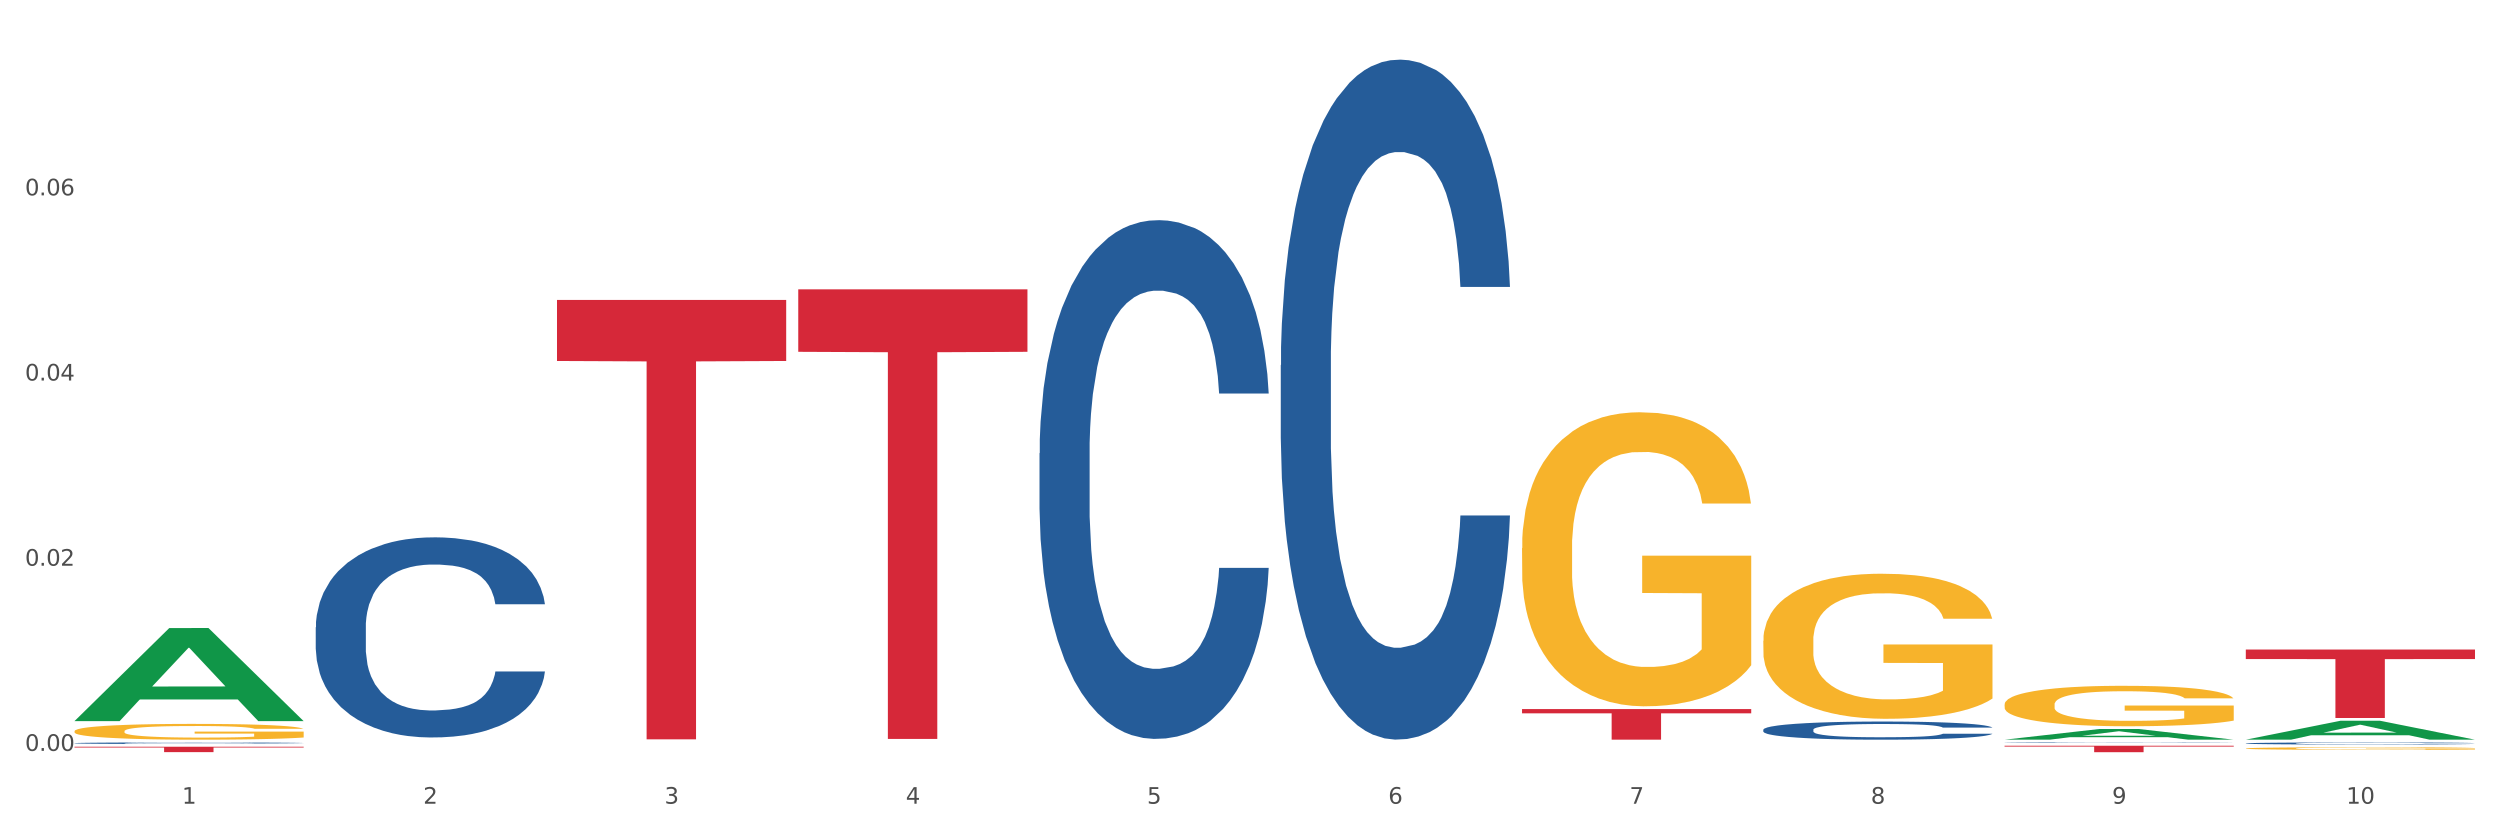 <?xml version="1.0" encoding="utf-8" standalone="no"?>
<!DOCTYPE svg PUBLIC "-//W3C//DTD SVG 1.1//EN"
  "http://www.w3.org/Graphics/SVG/1.1/DTD/svg11.dtd">
<svg xmlns:xlink="http://www.w3.org/1999/xlink" width="1080pt" height="360pt" viewBox="0 0 1080 360" xmlns="http://www.w3.org/2000/svg" version="1.1">
 <rect x="0" y="0" width="1080" height="360" fill="#333333" stroke="none"/>
 <defs>
  <style type="text/css">*{stroke-linejoin: round; stroke-linecap: butt}</style>
 </defs>
 <g id="figure_1">
  <g id="patch_1">
   <path d="M 0 360 
L 1080 360 
L 1080 0 
L 0 0 
z
" style="fill: #ffffff; stroke: #ffffff; stroke-linejoin: miter"/>
  </g>
  <g id="axes_1">
   <g id="matplotlib.axis_1">
    <g id="xtick_1">
     <g id="text_1">
      <!-- 1 -->
      <g style="fill: #4d4d4d" transform="translate(78.627 347.204) scale(0.096 -0.096)">
       <defs>
        <path id="DejaVuSans-31" d="M 794 531 
L 1825 531 
L 1825 4091 
L 703 3866 
L 703 4441 
L 1819 4666 
L 2450 4666 
L 2450 531 
L 3481 531 
L 3481 0 
L 794 0 
L 794 531 
z
" transform="scale(0.016)"/>
       </defs>
       <use xlink:href="#DejaVuSans-31"/>
      </g>
     </g>
    </g>
    <g id="xtick_2">
     <g id="text_2">
      <!-- 2 -->
      <g style="fill: #4d4d4d" transform="translate(182.851 347.204) scale(0.096 -0.096)">
       <defs>
        <path id="DejaVuSans-32" d="M 1228 531 
L 3431 531 
L 3431 0 
L 469 0 
L 469 531 
Q 828 903 1448 1529 
Q 2069 2156 2228 2338 
Q 2531 2678 2651 2914 
Q 2772 3150 2772 3378 
Q 2772 3750 2511 3984 
Q 2250 4219 1831 4219 
Q 1534 4219 1204 4116 
Q 875 4013 500 3803 
L 500 4441 
Q 881 4594 1212 4672 
Q 1544 4750 1819 4750 
Q 2544 4750 2975 4387 
Q 3406 4025 3406 3419 
Q 3406 3131 3298 2873 
Q 3191 2616 2906 2266 
Q 2828 2175 2409 1742 
Q 1991 1309 1228 531 
z
" transform="scale(0.016)"/>
       </defs>
       <use xlink:href="#DejaVuSans-32"/>
      </g>
     </g>
    </g>
    <g id="xtick_3">
     <g id="text_3">
      <!-- 3 -->
      <g style="fill: #4d4d4d" transform="translate(287.074 347.204) scale(0.096 -0.096)">
       <defs>
        <path id="DejaVuSans-33" d="M 2597 2516 
Q 3050 2419 3304 2112 
Q 3559 1806 3559 1356 
Q 3559 666 3084 287 
Q 2609 -91 1734 -91 
Q 1441 -91 1130 -33 
Q 819 25 488 141 
L 488 750 
Q 750 597 1062 519 
Q 1375 441 1716 441 
Q 2309 441 2620 675 
Q 2931 909 2931 1356 
Q 2931 1769 2642 2001 
Q 2353 2234 1838 2234 
L 1294 2234 
L 1294 2753 
L 1863 2753 
Q 2328 2753 2575 2939 
Q 2822 3125 2822 3475 
Q 2822 3834 2567 4026 
Q 2313 4219 1838 4219 
Q 1578 4219 1281 4162 
Q 984 4106 628 3988 
L 628 4550 
Q 988 4650 1302 4700 
Q 1616 4750 1894 4750 
Q 2613 4750 3031 4423 
Q 3450 4097 3450 3541 
Q 3450 3153 3228 2886 
Q 3006 2619 2597 2516 
z
" transform="scale(0.016)"/>
       </defs>
       <use xlink:href="#DejaVuSans-33"/>
      </g>
     </g>
    </g>
    <g id="xtick_4">
     <g id="text_4">
      <!-- 4 -->
      <g style="fill: #4d4d4d" transform="translate(391.298 347.204) scale(0.096 -0.096)">
       <defs>
        <path id="DejaVuSans-34" d="M 2419 4116 
L 825 1625 
L 2419 1625 
L 2419 4116 
z
M 2253 4666 
L 3047 4666 
L 3047 1625 
L 3713 1625 
L 3713 1100 
L 3047 1100 
L 3047 0 
L 2419 0 
L 2419 1100 
L 313 1100 
L 313 1709 
L 2253 4666 
z
" transform="scale(0.016)"/>
       </defs>
       <use xlink:href="#DejaVuSans-34"/>
      </g>
     </g>
    </g>
    <g id="xtick_5">
     <g id="text_5">
      <!-- 5 -->
      <g style="fill: #4d4d4d" transform="translate(495.522 347.204) scale(0.096 -0.096)">
       <defs>
        <path id="DejaVuSans-35" d="M 691 4666 
L 3169 4666 
L 3169 4134 
L 1269 4134 
L 1269 2991 
Q 1406 3038 1543 3061 
Q 1681 3084 1819 3084 
Q 2600 3084 3056 2656 
Q 3513 2228 3513 1497 
Q 3513 744 3044 326 
Q 2575 -91 1722 -91 
Q 1428 -91 1123 -41 
Q 819 9 494 109 
L 494 744 
Q 775 591 1075 516 
Q 1375 441 1709 441 
Q 2250 441 2565 725 
Q 2881 1009 2881 1497 
Q 2881 1984 2565 2268 
Q 2250 2553 1709 2553 
Q 1456 2553 1204 2497 
Q 953 2441 691 2322 
L 691 4666 
z
" transform="scale(0.016)"/>
       </defs>
       <use xlink:href="#DejaVuSans-35"/>
      </g>
     </g>
    </g>
    <g id="xtick_6">
     <g id="text_6">
      <!-- 6 -->
      <g style="fill: #4d4d4d" transform="translate(599.745 347.204) scale(0.096 -0.096)">
       <defs>
        <path id="DejaVuSans-36" d="M 2113 2584 
Q 1688 2584 1439 2293 
Q 1191 2003 1191 1497 
Q 1191 994 1439 701 
Q 1688 409 2113 409 
Q 2538 409 2786 701 
Q 3034 994 3034 1497 
Q 3034 2003 2786 2293 
Q 2538 2584 2113 2584 
z
M 3366 4563 
L 3366 3988 
Q 3128 4100 2886 4159 
Q 2644 4219 2406 4219 
Q 1781 4219 1451 3797 
Q 1122 3375 1075 2522 
Q 1259 2794 1537 2939 
Q 1816 3084 2150 3084 
Q 2853 3084 3261 2657 
Q 3669 2231 3669 1497 
Q 3669 778 3244 343 
Q 2819 -91 2113 -91 
Q 1303 -91 875 529 
Q 447 1150 447 2328 
Q 447 3434 972 4092 
Q 1497 4750 2381 4750 
Q 2619 4750 2861 4703 
Q 3103 4656 3366 4563 
z
" transform="scale(0.016)"/>
       </defs>
       <use xlink:href="#DejaVuSans-36"/>
      </g>
     </g>
    </g>
    <g id="xtick_7">
     <g id="text_7">
      <!-- 7 -->
      <g style="fill: #4d4d4d" transform="translate(703.969 347.204) scale(0.096 -0.096)">
       <defs>
        <path id="DejaVuSans-37" d="M 525 4666 
L 3525 4666 
L 3525 4397 
L 1831 0 
L 1172 0 
L 2766 4134 
L 525 4134 
L 525 4666 
z
" transform="scale(0.016)"/>
       </defs>
       <use xlink:href="#DejaVuSans-37"/>
      </g>
     </g>
    </g>
    <g id="xtick_8">
     <g id="text_8">
      <!-- 8 -->
      <g style="fill: #4d4d4d" transform="translate(808.193 347.204) scale(0.096 -0.096)">
       <defs>
        <path id="DejaVuSans-38" d="M 2034 2216 
Q 1584 2216 1326 1975 
Q 1069 1734 1069 1313 
Q 1069 891 1326 650 
Q 1584 409 2034 409 
Q 2484 409 2743 651 
Q 3003 894 3003 1313 
Q 3003 1734 2745 1975 
Q 2488 2216 2034 2216 
z
M 1403 2484 
Q 997 2584 770 2862 
Q 544 3141 544 3541 
Q 544 4100 942 4425 
Q 1341 4750 2034 4750 
Q 2731 4750 3128 4425 
Q 3525 4100 3525 3541 
Q 3525 3141 3298 2862 
Q 3072 2584 2669 2484 
Q 3125 2378 3379 2068 
Q 3634 1759 3634 1313 
Q 3634 634 3220 271 
Q 2806 -91 2034 -91 
Q 1263 -91 848 271 
Q 434 634 434 1313 
Q 434 1759 690 2068 
Q 947 2378 1403 2484 
z
M 1172 3481 
Q 1172 3119 1398 2916 
Q 1625 2713 2034 2713 
Q 2441 2713 2670 2916 
Q 2900 3119 2900 3481 
Q 2900 3844 2670 4047 
Q 2441 4250 2034 4250 
Q 1625 4250 1398 4047 
Q 1172 3844 1172 3481 
z
" transform="scale(0.016)"/>
       </defs>
       <use xlink:href="#DejaVuSans-38"/>
      </g>
     </g>
    </g>
    <g id="xtick_9">
     <g id="text_9">
      <!-- 9 -->
      <g style="fill: #4d4d4d" transform="translate(912.416 347.204) scale(0.096 -0.096)">
       <defs>
        <path id="DejaVuSans-39" d="M 703 97 
L 703 672 
Q 941 559 1184 500 
Q 1428 441 1663 441 
Q 2288 441 2617 861 
Q 2947 1281 2994 2138 
Q 2813 1869 2534 1725 
Q 2256 1581 1919 1581 
Q 1219 1581 811 2004 
Q 403 2428 403 3163 
Q 403 3881 828 4315 
Q 1253 4750 1959 4750 
Q 2769 4750 3195 4129 
Q 3622 3509 3622 2328 
Q 3622 1225 3098 567 
Q 2575 -91 1691 -91 
Q 1453 -91 1209 -44 
Q 966 3 703 97 
z
M 1959 2075 
Q 2384 2075 2632 2365 
Q 2881 2656 2881 3163 
Q 2881 3666 2632 3958 
Q 2384 4250 1959 4250 
Q 1534 4250 1286 3958 
Q 1038 3666 1038 3163 
Q 1038 2656 1286 2365 
Q 1534 2075 1959 2075 
z
" transform="scale(0.016)"/>
       </defs>
       <use xlink:href="#DejaVuSans-39"/>
      </g>
     </g>
    </g>
    <g id="xtick_10">
     <g id="text_10">
      <!-- 10 -->
      <g style="fill: #4d4d4d" transform="translate(1013.586 347.204) scale(0.096 -0.096)">
       <defs>
        <path id="DejaVuSans-30" d="M 2034 4250 
Q 1547 4250 1301 3770 
Q 1056 3291 1056 2328 
Q 1056 1369 1301 889 
Q 1547 409 2034 409 
Q 2525 409 2770 889 
Q 3016 1369 3016 2328 
Q 3016 3291 2770 3770 
Q 2525 4250 2034 4250 
z
M 2034 4750 
Q 2819 4750 3233 4129 
Q 3647 3509 3647 2328 
Q 3647 1150 3233 529 
Q 2819 -91 2034 -91 
Q 1250 -91 836 529 
Q 422 1150 422 2328 
Q 422 3509 836 4129 
Q 1250 4750 2034 4750 
z
" transform="scale(0.016)"/>
       </defs>
       <use xlink:href="#DejaVuSans-31"/>
       <use xlink:href="#DejaVuSans-30" transform="translate(63.623 0)"/>
      </g>
     </g>
    </g>
    <g id="xtick_11"/>
    <g id="xtick_12"/>
    <g id="xtick_13"/>
    <g id="xtick_14"/>
    <g id="xtick_15"/>
    <g id="xtick_16"/>
    <g id="xtick_17"/>
    <g id="xtick_18"/>
    <g id="xtick_19"/>
   </g>
   <g id="matplotlib.axis_2">
    <g id="ytick_1">
     <g id="text_11">
      <!-- 0.00 -->
      <g style="fill: #4d4d4d" transform="translate(10.8 324.377) scale(0.096 -0.096)">
       <defs>
        <path id="DejaVuSans-2e" d="M 684 794 
L 1344 794 
L 1344 0 
L 684 0 
L 684 794 
z
" transform="scale(0.016)"/>
       </defs>
       <use xlink:href="#DejaVuSans-30"/>
       <use xlink:href="#DejaVuSans-2e" transform="translate(63.623 0)"/>
       <use xlink:href="#DejaVuSans-30" transform="translate(95.41 0)"/>
       <use xlink:href="#DejaVuSans-30" transform="translate(159.033 0)"/>
      </g>
     </g>
    </g>
    <g id="ytick_2">
     <g id="text_12">
      <!-- 0.02 -->
      <g style="fill: #4d4d4d" transform="translate(10.8 244.385) scale(0.096 -0.096)">
       <use xlink:href="#DejaVuSans-30"/>
       <use xlink:href="#DejaVuSans-2e" transform="translate(63.623 0)"/>
       <use xlink:href="#DejaVuSans-30" transform="translate(95.41 0)"/>
       <use xlink:href="#DejaVuSans-32" transform="translate(159.033 0)"/>
      </g>
     </g>
    </g>
    <g id="ytick_3">
     <g id="text_13">
      <!-- 0.04 -->
      <g style="fill: #4d4d4d" transform="translate(10.8 164.392) scale(0.096 -0.096)">
       <use xlink:href="#DejaVuSans-30"/>
       <use xlink:href="#DejaVuSans-2e" transform="translate(63.623 0)"/>
       <use xlink:href="#DejaVuSans-30" transform="translate(95.41 0)"/>
       <use xlink:href="#DejaVuSans-34" transform="translate(159.033 0)"/>
      </g>
     </g>
    </g>
    <g id="ytick_4">
     <g id="text_14">
      <!-- 0.06 -->
      <g style="fill: #4d4d4d" transform="translate(10.8 84.399) scale(0.096 -0.096)">
       <use xlink:href="#DejaVuSans-30"/>
       <use xlink:href="#DejaVuSans-2e" transform="translate(63.623 0)"/>
       <use xlink:href="#DejaVuSans-30" transform="translate(95.41 0)"/>
       <use xlink:href="#DejaVuSans-36" transform="translate(159.033 0)"/>
      </g>
     </g>
    </g>
    <g id="ytick_5"/>
    <g id="ytick_6"/>
    <g id="ytick_7"/>
    <g id="ytick_8"/>
   </g>
   <g id="PolyCollection_1">
    <path d="M 32.175 311.466 
L 32.277 311.428 
L 73.107 271.332 
L 90.051 271.294 
L 131.187 311.541 
L 111.589 311.541 
L 102.709 302.169 
L 60.552 302.169 
L 60.246 302.32 
L 51.671 311.541 
L 32.175 311.541 
L 32.175 311.466 
L 65.86 296.576 
L 97.401 296.538 
L 81.783 279.873 
L 81.579 279.797 
L 81.375 279.91 
L 65.758 296.538 
L 65.86 296.576 
L 32.175 311.466 
z
" clip-path="url(#pe335be4afe)" style="fill: #109648"/>
    <path d="M 344.846 124.99 
L 443.858 124.99 
L 443.858 151.983 
L 404.91 152.165 
L 404.91 319.227 
L 383.559 319.227 
L 383.559 152.165 
L 344.846 151.983 
L 344.846 125.173 
L 344.846 124.99 
z
" clip-path="url(#pe335be4afe)" style="fill: #d62839"/>
    <path d="M 657.517 306.309 
L 756.529 306.309 
L 756.529 308.149 
L 717.581 308.161 
L 717.581 319.55 
L 696.23 319.55 
L 696.23 308.161 
L 657.517 308.149 
L 657.517 306.321 
L 657.517 306.309 
z
" clip-path="url(#pe335be4afe)" style="fill: #d62839"/>
    <path d="M 865.964 322.154 
L 964.976 322.154 
L 964.976 322.543 
L 926.028 322.545 
L 926.028 324.95 
L 904.677 324.95 
L 904.677 322.545 
L 865.964 322.543 
L 865.964 322.157 
L 865.964 322.154 
z
" clip-path="url(#pe335be4afe)" style="fill: #d62839"/>
    <path d="M 970.188 280.603 
L 1069.2 280.603 
L 1069.2 284.712 
L 1030.252 284.74 
L 1030.252 310.168 
L 1008.901 310.168 
L 1008.901 284.74 
L 970.188 284.712 
L 970.188 280.631 
L 970.188 280.603 
z
" clip-path="url(#pe335be4afe)" style="fill: #d62839"/>
    <path d="M 32.175 321.038 
L 32.292 321.037 
L 32.292 321.02 
L 32.643 320.996 
L 33.931 320.952 
L 35.569 320.919 
L 38.378 320.88 
L 39.899 320.864 
L 41.889 320.846 
L 45.985 320.816 
L 50.667 320.791 
L 53.944 320.778 
L 56.401 320.769 
L 61.902 320.753 
L 65.062 320.746 
L 68.339 320.741 
L 71.148 320.737 
L 75.829 320.733 
L 79.575 320.731 
L 83.905 320.73 
L 87.533 320.731 
L 92.331 320.733 
L 99.354 320.741 
L 102.045 320.745 
L 105.674 320.753 
L 109.419 320.763 
L 112.462 320.773 
L 115.973 320.787 
L 119.601 320.806 
L 123.112 320.83 
L 125.57 320.851 
L 127.559 320.875 
L 129.315 320.903 
L 130.602 320.933 
L 131.187 320.959 
L 109.77 320.959 
L 109.185 320.936 
L 108.014 320.911 
L 106.844 320.894 
L 105.557 320.88 
L 103.567 320.865 
L 101.811 320.855 
L 98.886 320.843 
L 96.194 320.835 
L 93.97 320.831 
L 91.278 320.827 
L 85.543 320.823 
L 81.447 320.823 
L 78.872 320.825 
L 75.712 320.828 
L 73.021 320.832 
L 69.861 320.84 
L 67.403 320.848 
L 64.945 320.858 
L 63.541 320.866 
L 61.434 320.88 
L 60.03 320.891 
L 58.157 320.91 
L 57.104 320.924 
L 55.231 320.96 
L 54.412 320.986 
L 54.061 321.004 
L 53.827 321.024 
L 53.827 321.122 
L 54.529 321.166 
L 55.114 321.184 
L 56.05 321.206 
L 57.806 321.233 
L 60.381 321.26 
L 63.072 321.28 
L 65.296 321.291 
L 67.403 321.3 
L 69.509 321.307 
L 72.084 321.313 
L 74.191 321.317 
L 77.351 321.321 
L 81.096 321.323 
L 84.022 321.323 
L 89.991 321.32 
L 92.683 321.316 
L 95.257 321.312 
L 98.066 321.305 
L 100.29 321.298 
L 101.577 321.292 
L 103.684 321.28 
L 105.322 321.268 
L 106.727 321.253 
L 107.663 321.241 
L 108.717 321.222 
L 109.536 321.201 
L 109.77 321.189 
L 131.187 321.189 
L 130.719 321.212 
L 129.9 321.234 
L 128.262 321.263 
L 126.974 321.28 
L 124.985 321.301 
L 122.878 321.318 
L 119.952 321.338 
L 117.26 321.352 
L 114.451 321.365 
L 111.408 321.376 
L 105.908 321.392 
L 103.918 321.396 
L 99.705 321.403 
L 96.428 321.408 
L 91.629 321.412 
L 86.714 321.415 
L 81.564 321.415 
L 77 321.414 
L 71.967 321.41 
L 68.807 321.407 
L 65.296 321.401 
L 61.2 321.392 
L 57.338 321.382 
L 53.71 321.369 
L 50.316 321.355 
L 47.156 321.338 
L 43.059 321.311 
L 40.016 321.285 
L 37.793 321.261 
L 36.271 321.24 
L 34.75 321.214 
L 33.931 321.196 
L 32.643 321.152 
L 32.175 321.111 
L 32.175 321.038 
z
" clip-path="url(#pe335be4afe)" style="fill: #255c99"/>
    <path d="M 136.399 270.978 
L 136.516 270.899 
L 136.516 268.688 
L 136.867 265.688 
L 138.154 260.16 
L 139.793 255.975 
L 142.602 251.079 
L 144.123 249.026 
L 146.113 246.736 
L 150.209 243.025 
L 154.89 239.867 
L 158.167 238.129 
L 160.625 237.024 
L 166.126 235.05 
L 169.286 234.181 
L 172.563 233.471 
L 175.372 232.997 
L 180.053 232.444 
L 183.798 232.207 
L 188.129 232.128 
L 191.757 232.207 
L 196.555 232.523 
L 203.577 233.471 
L 206.269 234.023 
L 209.897 234.971 
L 213.642 236.234 
L 216.685 237.498 
L 220.196 239.314 
L 223.824 241.683 
L 227.336 244.683 
L 229.793 247.447 
L 231.783 250.369 
L 233.538 253.922 
L 234.826 257.791 
L 235.411 261.029 
L 213.993 261.029 
L 213.408 258.107 
L 212.238 254.949 
L 211.068 252.817 
L 209.78 251.079 
L 207.791 249.105 
L 206.035 247.842 
L 203.109 246.342 
L 200.417 245.394 
L 198.194 244.841 
L 195.502 244.367 
L 189.767 243.894 
L 185.671 243.894 
L 183.096 244.052 
L 179.936 244.446 
L 177.244 244.999 
L 174.084 245.947 
L 171.626 246.973 
L 169.169 248.316 
L 167.764 249.263 
L 165.658 251 
L 164.253 252.422 
L 162.381 254.87 
L 161.327 256.607 
L 159.455 261.108 
L 158.635 264.424 
L 158.284 266.714 
L 158.05 269.241 
L 158.05 281.559 
L 158.752 287.087 
L 159.338 289.456 
L 160.274 292.14 
L 162.029 295.615 
L 164.604 299.01 
L 167.296 301.458 
L 169.52 302.958 
L 171.626 304.064 
L 173.733 304.932 
L 176.308 305.722 
L 178.415 306.196 
L 181.575 306.67 
L 185.32 306.907 
L 188.246 306.907 
L 194.214 306.512 
L 196.906 306.117 
L 199.481 305.564 
L 202.29 304.696 
L 204.514 303.748 
L 205.801 303.037 
L 207.908 301.537 
L 209.546 299.958 
L 210.951 298.142 
L 211.887 296.562 
L 212.94 294.193 
L 213.759 291.509 
L 213.993 290.087 
L 235.411 290.087 
L 234.943 292.93 
L 234.124 295.694 
L 232.485 299.405 
L 231.198 301.537 
L 229.208 304.143 
L 227.102 306.354 
L 224.176 308.802 
L 221.484 310.618 
L 218.675 312.197 
L 215.632 313.618 
L 210.131 315.593 
L 208.142 316.145 
L 203.928 317.093 
L 200.651 317.646 
L 195.853 318.198 
L 190.937 318.514 
L 185.788 318.593 
L 181.223 318.435 
L 176.191 317.961 
L 173.031 317.488 
L 169.52 316.777 
L 165.424 315.671 
L 161.561 314.329 
L 157.933 312.75 
L 154.539 310.934 
L 151.379 308.881 
L 147.283 305.485 
L 144.24 302.169 
L 142.016 299.089 
L 140.495 296.483 
L 138.973 293.167 
L 138.154 290.877 
L 136.867 285.35 
L 136.399 280.217 
L 136.399 270.978 
z
" clip-path="url(#pe335be4afe)" style="fill: #255c99"/>
    <path d="M 449.069 195.8 
L 449.187 195.595 
L 449.187 189.865 
L 449.538 182.088 
L 450.825 167.761 
L 452.464 156.914 
L 455.272 144.225 
L 456.794 138.904 
L 458.783 132.969 
L 462.88 123.35 
L 467.561 115.164 
L 470.838 110.661 
L 473.296 107.796 
L 478.797 102.679 
L 481.957 100.428 
L 485.234 98.586 
L 488.042 97.358 
L 492.724 95.926 
L 496.469 95.312 
L 500.799 95.107 
L 504.427 95.312 
L 509.226 96.13 
L 516.248 98.586 
L 518.94 100.019 
L 522.568 102.475 
L 526.313 105.749 
L 529.356 109.024 
L 532.867 113.731 
L 536.495 119.871 
L 540.006 127.648 
L 542.464 134.811 
L 544.454 142.383 
L 546.209 151.593 
L 547.497 161.622 
L 548.082 170.013 
L 526.664 170.013 
L 526.079 162.44 
L 524.909 154.254 
L 523.738 148.728 
L 522.451 144.225 
L 520.461 139.109 
L 518.706 135.834 
L 515.78 131.946 
L 513.088 129.49 
L 510.864 128.057 
L 508.173 126.829 
L 502.438 125.601 
L 498.342 125.601 
L 495.767 126.011 
L 492.607 127.034 
L 489.915 128.467 
L 486.755 130.923 
L 484.297 133.583 
L 481.84 137.062 
L 480.435 139.518 
L 478.328 144.021 
L 476.924 147.705 
L 475.051 154.049 
L 473.998 158.552 
L 472.126 170.217 
L 471.306 178.813 
L 470.955 184.748 
L 470.721 191.297 
L 470.721 223.224 
L 471.423 237.55 
L 472.009 243.69 
L 472.945 250.649 
L 474.7 259.654 
L 477.275 268.454 
L 479.967 274.799 
L 482.191 278.687 
L 484.297 281.552 
L 486.404 283.804 
L 488.979 285.85 
L 491.085 287.078 
L 494.245 288.306 
L 497.991 288.92 
L 500.916 288.92 
L 506.885 287.897 
L 509.577 286.873 
L 512.152 285.441 
L 514.961 283.19 
L 517.184 280.734 
L 518.472 278.892 
L 520.578 275.003 
L 522.217 270.91 
L 523.621 266.203 
L 524.558 262.11 
L 525.611 255.97 
L 526.43 249.011 
L 526.664 245.327 
L 548.082 245.327 
L 547.614 252.695 
L 546.795 259.858 
L 545.156 269.477 
L 543.869 275.003 
L 541.879 281.757 
L 539.772 287.487 
L 536.846 293.832 
L 534.155 298.539 
L 531.346 302.632 
L 528.303 306.316 
L 522.802 311.433 
L 520.813 312.865 
L 516.599 315.321 
L 513.322 316.754 
L 508.524 318.186 
L 503.608 319.005 
L 498.459 319.21 
L 493.894 318.8 
L 488.862 317.572 
L 485.702 316.345 
L 482.191 314.503 
L 478.094 311.637 
L 474.232 308.158 
L 470.604 304.065 
L 467.21 299.358 
L 464.05 294.037 
L 459.954 285.236 
L 456.911 276.64 
L 454.687 268.659 
L 453.166 261.905 
L 451.644 253.309 
L 450.825 247.374 
L 449.538 233.048 
L 449.069 219.745 
L 449.069 195.8 
z
" clip-path="url(#pe335be4afe)" style="fill: #255c99"/>
    <path d="M 553.293 157.749 
L 553.41 157.481 
L 553.41 149.969 
L 553.761 139.775 
L 555.049 120.996 
L 556.687 106.777 
L 559.496 90.145 
L 561.017 83.169 
L 563.007 75.39 
L 567.103 62.781 
L 571.785 52.05 
L 575.062 46.148 
L 577.52 42.392 
L 583.02 35.686 
L 586.18 32.735 
L 589.457 30.32 
L 592.266 28.71 
L 596.948 26.833 
L 600.693 26.028 
L 605.023 25.759 
L 608.651 26.028 
L 613.45 27.101 
L 620.472 30.32 
L 623.164 32.198 
L 626.792 35.417 
L 630.537 39.71 
L 633.58 44.002 
L 637.091 50.172 
L 640.719 58.22 
L 644.23 68.415 
L 646.688 77.804 
L 648.677 87.73 
L 650.433 99.802 
L 651.72 112.948 
L 652.306 123.947 
L 630.888 123.947 
L 630.303 114.021 
L 629.132 103.29 
L 627.962 96.046 
L 626.675 90.145 
L 624.685 83.438 
L 622.929 79.145 
L 620.004 74.048 
L 617.312 70.829 
L 615.088 68.951 
L 612.396 67.342 
L 606.661 65.732 
L 602.565 65.732 
L 599.99 66.268 
L 596.83 67.61 
L 594.139 69.488 
L 590.979 72.707 
L 588.521 76.194 
L 586.063 80.755 
L 584.659 83.974 
L 582.552 89.876 
L 581.148 94.705 
L 579.275 103.022 
L 578.222 108.924 
L 576.349 124.215 
L 575.53 135.482 
L 575.179 143.262 
L 574.945 151.847 
L 574.945 193.697 
L 575.647 212.476 
L 576.232 220.524 
L 577.168 229.645 
L 578.924 241.449 
L 581.499 252.985 
L 584.191 261.301 
L 586.414 266.399 
L 588.521 270.154 
L 590.628 273.105 
L 593.202 275.788 
L 595.309 277.398 
L 598.469 279.007 
L 602.214 279.812 
L 605.14 279.812 
L 611.109 278.471 
L 613.801 277.129 
L 616.375 275.252 
L 619.184 272.301 
L 621.408 269.081 
L 622.695 266.667 
L 624.802 261.57 
L 626.441 256.204 
L 627.845 250.034 
L 628.781 244.669 
L 629.835 236.62 
L 630.654 227.499 
L 630.888 222.67 
L 652.306 222.67 
L 651.837 232.328 
L 651.018 241.718 
L 649.38 254.326 
L 648.092 261.57 
L 646.103 270.423 
L 643.996 277.934 
L 641.07 286.251 
L 638.378 292.421 
L 635.569 297.786 
L 632.526 302.615 
L 627.026 309.322 
L 625.036 311.2 
L 620.823 314.419 
L 617.546 316.297 
L 612.747 318.175 
L 607.832 319.248 
L 602.682 319.516 
L 598.118 318.98 
L 593.085 317.37 
L 589.925 315.76 
L 586.414 313.346 
L 582.318 309.59 
L 578.456 305.03 
L 574.828 299.664 
L 571.434 293.494 
L 568.274 286.519 
L 564.177 274.983 
L 561.135 263.716 
L 558.911 253.253 
L 557.389 244.4 
L 555.868 233.133 
L 555.049 225.353 
L 553.761 206.574 
L 553.293 189.137 
L 553.293 157.749 
z
" clip-path="url(#pe335be4afe)" style="fill: #255c99"/>
    <path d="M 970.188 323.336 
L 970.304 323.335 
L 970.304 323.298 
L 970.538 323.266 
L 971.707 323.19 
L 973.461 323.126 
L 974.747 323.092 
L 976.032 323.065 
L 977.552 323.037 
L 979.422 323.008 
L 982.813 322.967 
L 984.917 322.945 
L 987.488 322.923 
L 992.164 322.89 
L 995.554 322.871 
L 999.061 322.856 
L 1004.789 322.838 
L 1008.53 322.829 
L 1012.505 322.823 
L 1017.297 322.819 
L 1020.921 322.818 
L 1028.87 322.821 
L 1035.65 322.831 
L 1038.923 322.838 
L 1043.132 322.85 
L 1045.353 322.858 
L 1048.977 322.874 
L 1052.717 322.896 
L 1055.289 322.914 
L 1059.147 322.949 
L 1062.069 322.984 
L 1064.758 323.027 
L 1066.161 323.057 
L 1067.213 323.084 
L 1068.148 323.116 
L 1069.083 323.166 
L 1048.041 323.166 
L 1047.223 323.13 
L 1045.937 323.096 
L 1044.067 323.064 
L 1042.43 323.043 
L 1039.625 323.018 
L 1037.053 323.001 
L 1034.364 322.989 
L 1031.091 322.979 
L 1028.52 322.974 
L 1024.896 322.97 
L 1017.765 322.971 
L 1012.972 322.979 
L 1009.699 322.989 
L 1007.595 322.998 
L 1005.724 323.008 
L 1003.62 323.023 
L 1001.165 323.044 
L 999.412 323.064 
L 997.659 323.088 
L 996.256 323.113 
L 994.97 323.141 
L 993.918 323.172 
L 993.1 323.204 
L 992.398 323.243 
L 991.814 323.307 
L 991.814 323.447 
L 992.047 323.479 
L 992.632 323.521 
L 993.333 323.553 
L 994.502 323.59 
L 995.554 323.616 
L 997.542 323.653 
L 999.763 323.684 
L 1001.516 323.703 
L 1003.27 323.719 
L 1006.309 323.742 
L 1009.699 323.76 
L 1012.621 323.771 
L 1016.596 323.782 
L 1019.285 323.786 
L 1021.623 323.788 
L 1027.351 323.788 
L 1031.442 323.785 
L 1036.001 323.778 
L 1039.508 323.768 
L 1042.43 323.757 
L 1045.704 323.739 
L 1047.808 323.721 
L 1047.808 323.508 
L 1022.09 323.507 
L 1022.09 323.364 
L 1069.2 323.364 
L 1069.2 323.782 
L 1067.213 323.803 
L 1064.992 323.823 
L 1062.654 323.84 
L 1059.147 323.861 
L 1054.938 323.882 
L 1051.198 323.896 
L 1047.223 323.909 
L 1042.547 323.92 
L 1036.469 323.93 
L 1032.728 323.934 
L 1028.052 323.937 
L 1022.558 323.938 
L 1017.765 323.936 
L 1013.089 323.931 
L 1008.179 323.922 
L 1003.387 323.909 
L 999.763 323.895 
L 996.139 323.879 
L 992.281 323.857 
L 989.242 323.837 
L 986.904 323.819 
L 984.332 323.795 
L 981.527 323.764 
L 979.422 323.737 
L 977.552 323.708 
L 975.565 323.671 
L 974.162 323.64 
L 972.759 323.6 
L 971.941 323.57 
L 971.006 323.524 
L 970.304 323.46 
L 970.188 323.336 
z
" clip-path="url(#pe335be4afe)" style="fill: #f7b32b"/>
    <path d="M 865.964 304.343 
L 866.081 304.327 
L 866.081 303.752 
L 866.315 303.257 
L 867.484 302.06 
L 869.237 301.071 
L 870.523 300.544 
L 871.809 300.113 
L 873.329 299.682 
L 875.199 299.235 
L 878.589 298.58 
L 880.693 298.245 
L 883.265 297.894 
L 887.941 297.383 
L 891.331 297.096 
L 894.838 296.856 
L 900.566 296.569 
L 904.306 296.441 
L 908.281 296.346 
L 913.074 296.282 
L 916.698 296.266 
L 924.647 296.314 
L 931.427 296.457 
L 934.7 296.569 
L 938.908 296.761 
L 941.129 296.888 
L 944.753 297.144 
L 948.494 297.479 
L 951.066 297.766 
L 954.923 298.309 
L 957.846 298.852 
L 960.534 299.522 
L 961.937 299.985 
L 962.989 300.416 
L 963.924 300.911 
L 964.859 301.693 
L 943.818 301.693 
L 943 301.134 
L 941.714 300.608 
L 939.843 300.097 
L 938.207 299.778 
L 935.401 299.378 
L 932.829 299.123 
L 930.141 298.932 
L 926.868 298.772 
L 924.296 298.692 
L 920.672 298.628 
L 913.541 298.644 
L 908.749 298.772 
L 905.475 298.932 
L 903.371 299.075 
L 901.501 299.235 
L 899.397 299.458 
L 896.942 299.794 
L 895.188 300.097 
L 893.435 300.48 
L 892.032 300.863 
L 890.746 301.31 
L 889.694 301.789 
L 888.876 302.284 
L 888.175 302.89 
L 887.59 303.896 
L 887.59 306.083 
L 887.824 306.578 
L 888.408 307.232 
L 889.11 307.727 
L 890.279 308.318 
L 891.331 308.717 
L 893.318 309.292 
L 895.539 309.77 
L 897.293 310.074 
L 899.046 310.329 
L 902.085 310.68 
L 905.475 310.968 
L 908.398 311.143 
L 912.372 311.303 
L 915.061 311.367 
L 917.399 311.399 
L 923.127 311.399 
L 927.218 311.351 
L 931.777 311.239 
L 935.284 311.095 
L 938.207 310.92 
L 941.48 310.632 
L 943.584 310.361 
L 943.584 307.025 
L 917.867 307.009 
L 917.867 304.79 
L 964.976 304.79 
L 964.976 311.303 
L 962.989 311.638 
L 960.768 311.941 
L 958.43 312.213 
L 954.923 312.548 
L 950.715 312.867 
L 946.974 313.091 
L 943 313.282 
L 938.324 313.458 
L 932.245 313.618 
L 928.504 313.681 
L 923.828 313.729 
L 918.334 313.745 
L 913.541 313.713 
L 908.865 313.633 
L 903.956 313.49 
L 899.163 313.282 
L 895.539 313.075 
L 891.915 312.819 
L 888.058 312.484 
L 885.018 312.165 
L 882.68 311.878 
L 880.109 311.51 
L 877.303 311.032 
L 875.199 310.601 
L 873.329 310.154 
L 871.341 309.579 
L 869.938 309.084 
L 868.536 308.461 
L 867.717 307.999 
L 866.782 307.28 
L 866.081 306.275 
L 865.964 304.343 
z
" clip-path="url(#pe335be4afe)" style="fill: #f7b32b"/>
    <path d="M 240.622 129.56 
L 339.635 129.56 
L 339.635 155.942 
L 300.687 156.12 
L 300.687 319.403 
L 279.336 319.403 
L 279.336 156.12 
L 240.622 155.942 
L 240.622 129.738 
L 240.622 129.56 
z
" clip-path="url(#pe335be4afe)" style="fill: #d62839"/>
    <path d="M 657.517 236.796 
L 657.634 236.68 
L 657.634 232.503 
L 657.867 228.907 
L 659.036 220.206 
L 660.79 213.013 
L 662.076 209.184 
L 663.362 206.052 
L 664.881 202.919 
L 666.752 199.671 
L 670.142 194.914 
L 672.246 192.478 
L 674.818 189.926 
L 679.493 186.213 
L 682.884 184.125 
L 686.39 182.385 
L 692.118 180.296 
L 695.859 179.368 
L 699.834 178.672 
L 704.627 178.208 
L 708.25 178.092 
L 716.199 178.44 
L 722.979 179.484 
L 726.253 180.296 
L 730.461 181.688 
L 732.682 182.617 
L 736.306 184.473 
L 740.047 186.909 
L 742.618 188.997 
L 746.476 192.942 
L 749.398 196.886 
L 752.087 201.759 
L 753.49 205.124 
L 754.542 208.256 
L 755.477 211.852 
L 756.412 217.537 
L 735.371 217.537 
L 734.552 213.477 
L 733.266 209.648 
L 731.396 205.936 
L 729.76 203.615 
L 726.954 200.715 
L 724.382 198.859 
L 721.694 197.467 
L 718.42 196.306 
L 715.849 195.726 
L 712.225 195.262 
L 705.094 195.378 
L 700.301 196.306 
L 697.028 197.467 
L 694.924 198.511 
L 693.054 199.671 
L 690.949 201.295 
L 688.495 203.731 
L 686.741 205.936 
L 684.988 208.72 
L 683.585 211.504 
L 682.299 214.753 
L 681.247 218.233 
L 680.429 221.83 
L 679.727 226.238 
L 679.143 233.547 
L 679.143 249.441 
L 679.377 253.038 
L 679.961 257.795 
L 680.662 261.391 
L 681.831 265.684 
L 682.884 268.584 
L 684.871 272.761 
L 687.092 276.241 
L 688.845 278.445 
L 690.599 280.302 
L 693.638 282.854 
L 697.028 284.942 
L 699.951 286.218 
L 703.925 287.379 
L 706.614 287.843 
L 708.952 288.075 
L 714.68 288.075 
L 718.771 287.727 
L 723.33 286.914 
L 726.837 285.87 
L 729.76 284.594 
L 733.033 282.506 
L 735.137 280.534 
L 735.137 256.286 
L 709.419 256.17 
L 709.419 240.044 
L 756.529 240.044 
L 756.529 287.379 
L 754.542 289.815 
L 752.321 292.019 
L 749.983 293.991 
L 746.476 296.428 
L 742.268 298.748 
L 738.527 300.372 
L 734.552 301.764 
L 729.876 303.041 
L 723.798 304.201 
L 720.057 304.665 
L 715.381 305.013 
L 709.887 305.129 
L 705.094 304.897 
L 700.418 304.317 
L 695.508 303.273 
L 690.716 301.764 
L 687.092 300.256 
L 683.468 298.4 
L 679.61 295.964 
L 676.571 293.643 
L 674.233 291.555 
L 671.661 288.887 
L 668.856 285.406 
L 666.752 282.274 
L 664.881 279.025 
L 662.894 274.849 
L 661.491 271.252 
L 660.088 266.728 
L 659.27 263.363 
L 658.335 258.143 
L 657.634 250.834 
L 657.517 236.796 
z
" clip-path="url(#pe335be4afe)" style="fill: #f7b32b"/>
    <path d="M 761.74 315.23 
L 761.857 315.223 
L 761.857 315.023 
L 762.208 314.75 
L 763.496 314.249 
L 765.134 313.869 
L 767.943 313.425 
L 769.465 313.239 
L 771.454 313.031 
L 775.551 312.694 
L 780.232 312.408 
L 783.509 312.25 
L 785.967 312.15 
L 791.467 311.971 
L 794.627 311.892 
L 797.904 311.827 
L 800.713 311.784 
L 805.395 311.734 
L 809.14 311.713 
L 813.47 311.706 
L 817.098 311.713 
L 821.897 311.741 
L 828.919 311.827 
L 831.611 311.877 
L 835.239 311.963 
L 838.984 312.078 
L 842.027 312.193 
L 845.538 312.357 
L 849.166 312.572 
L 852.677 312.845 
L 855.135 313.095 
L 857.125 313.36 
L 858.88 313.683 
L 860.168 314.034 
L 860.753 314.328 
L 839.335 314.328 
L 838.75 314.063 
L 837.58 313.776 
L 836.409 313.583 
L 835.122 313.425 
L 833.132 313.246 
L 831.377 313.131 
L 828.451 312.995 
L 825.759 312.909 
L 823.535 312.859 
L 820.843 312.816 
L 815.109 312.773 
L 811.012 312.773 
L 808.438 312.787 
L 805.278 312.823 
L 802.586 312.873 
L 799.426 312.959 
L 796.968 313.052 
L 794.51 313.174 
L 793.106 313.26 
L 790.999 313.418 
L 789.595 313.547 
L 787.722 313.769 
L 786.669 313.926 
L 784.796 314.335 
L 783.977 314.636 
L 783.626 314.843 
L 783.392 315.073 
L 783.392 316.19 
L 784.094 316.692 
L 784.679 316.907 
L 785.616 317.15 
L 787.371 317.465 
L 789.946 317.774 
L 792.638 317.996 
L 794.862 318.132 
L 796.968 318.232 
L 799.075 318.311 
L 801.65 318.382 
L 803.756 318.425 
L 806.916 318.468 
L 810.661 318.49 
L 813.587 318.49 
L 819.556 318.454 
L 822.248 318.418 
L 824.823 318.368 
L 827.632 318.289 
L 829.855 318.203 
L 831.143 318.139 
L 833.249 318.003 
L 834.888 317.859 
L 836.292 317.695 
L 837.229 317.551 
L 838.282 317.336 
L 839.101 317.093 
L 839.335 316.964 
L 860.753 316.964 
L 860.285 317.222 
L 859.465 317.473 
L 857.827 317.809 
L 856.539 318.003 
L 854.55 318.239 
L 852.443 318.44 
L 849.517 318.662 
L 846.825 318.827 
L 844.017 318.97 
L 840.974 319.099 
L 835.473 319.278 
L 833.483 319.328 
L 829.27 319.414 
L 825.993 319.464 
L 821.195 319.514 
L 816.279 319.543 
L 811.13 319.55 
L 806.565 319.536 
L 801.533 319.493 
L 798.373 319.45 
L 794.862 319.385 
L 790.765 319.285 
L 786.903 319.163 
L 783.275 319.02 
L 779.881 318.855 
L 776.721 318.669 
L 772.625 318.361 
L 769.582 318.06 
L 767.358 317.781 
L 765.837 317.544 
L 764.315 317.243 
L 763.496 317.036 
L 762.208 316.534 
L 761.74 316.068 
L 761.74 315.23 
z
" clip-path="url(#pe335be4afe)" style="fill: #255c99"/>
    <path d="M 761.74 276.809 
L 761.857 276.752 
L 761.857 274.691 
L 762.091 272.917 
L 763.26 268.624 
L 765.013 265.074 
L 766.299 263.185 
L 767.585 261.64 
L 769.105 260.094 
L 770.975 258.491 
L 774.365 256.145 
L 776.469 254.942 
L 779.041 253.683 
L 783.717 251.851 
L 787.107 250.821 
L 790.614 249.962 
L 796.342 248.932 
L 800.083 248.474 
L 804.057 248.13 
L 808.85 247.901 
L 812.474 247.844 
L 820.423 248.016 
L 827.203 248.531 
L 830.476 248.932 
L 834.685 249.619 
L 836.906 250.077 
L 840.529 250.993 
L 844.27 252.195 
L 846.842 253.225 
L 850.7 255.171 
L 853.622 257.118 
L 856.311 259.522 
L 857.713 261.182 
L 858.766 262.727 
L 859.701 264.502 
L 860.636 267.307 
L 839.594 267.307 
L 838.776 265.303 
L 837.49 263.414 
L 835.62 261.583 
L 833.983 260.438 
L 831.178 259.007 
L 828.606 258.091 
L 825.917 257.404 
L 822.644 256.831 
L 820.072 256.545 
L 816.448 256.316 
L 809.318 256.373 
L 804.525 256.831 
L 801.252 257.404 
L 799.148 257.919 
L 797.277 258.491 
L 795.173 259.293 
L 792.718 260.495 
L 790.965 261.583 
L 789.211 262.956 
L 787.809 264.33 
L 786.523 265.933 
L 785.471 267.65 
L 784.652 269.425 
L 783.951 271.6 
L 783.366 275.207 
L 783.366 283.049 
L 783.6 284.823 
L 784.185 287.17 
L 784.886 288.945 
L 786.055 291.063 
L 787.107 292.494 
L 789.094 294.555 
L 791.315 296.272 
L 793.069 297.36 
L 794.822 298.276 
L 797.862 299.535 
L 801.252 300.565 
L 804.174 301.195 
L 808.149 301.767 
L 810.837 301.996 
L 813.175 302.111 
L 818.903 302.111 
L 822.995 301.939 
L 827.554 301.538 
L 831.061 301.023 
L 833.983 300.394 
L 837.256 299.363 
L 839.36 298.39 
L 839.36 286.426 
L 813.643 286.369 
L 813.643 278.412 
L 860.753 278.412 
L 860.753 301.767 
L 858.766 302.97 
L 856.544 304.057 
L 854.206 305.03 
L 850.7 306.232 
L 846.491 307.377 
L 842.751 308.179 
L 838.776 308.866 
L 834.1 309.495 
L 828.021 310.068 
L 824.281 310.297 
L 819.605 310.468 
L 814.111 310.526 
L 809.318 310.411 
L 804.642 310.125 
L 799.732 309.61 
L 794.939 308.866 
L 791.315 308.121 
L 787.692 307.206 
L 783.834 306.003 
L 780.795 304.859 
L 778.457 303.828 
L 775.885 302.512 
L 773.079 300.794 
L 770.975 299.249 
L 769.105 297.646 
L 767.118 295.585 
L 765.715 293.811 
L 764.312 291.578 
L 763.494 289.918 
L 762.559 287.342 
L 761.857 283.736 
L 761.74 276.809 
z
" clip-path="url(#pe335be4afe)" style="fill: #f7b32b"/>
    <path d="M 970.188 321.138 
L 970.305 321.137 
L 970.305 321.114 
L 970.656 321.083 
L 971.943 321.025 
L 973.582 320.981 
L 976.39 320.929 
L 977.912 320.908 
L 979.902 320.884 
L 983.998 320.845 
L 988.679 320.811 
L 991.956 320.793 
L 994.414 320.782 
L 999.915 320.761 
L 1003.075 320.752 
L 1006.352 320.744 
L 1009.161 320.739 
L 1013.842 320.733 
L 1017.587 320.731 
L 1021.917 320.73 
L 1025.546 320.731 
L 1030.344 320.734 
L 1037.366 320.744 
L 1040.058 320.75 
L 1043.686 320.76 
L 1047.431 320.773 
L 1050.474 320.786 
L 1053.985 320.806 
L 1057.613 320.83 
L 1061.125 320.862 
L 1063.582 320.891 
L 1065.572 320.922 
L 1067.327 320.959 
L 1068.615 321 
L 1069.2 321.034 
L 1047.782 321.034 
L 1047.197 321.003 
L 1046.027 320.97 
L 1044.857 320.947 
L 1043.569 320.929 
L 1041.58 320.908 
L 1039.824 320.895 
L 1036.898 320.879 
L 1034.206 320.869 
L 1031.983 320.864 
L 1029.291 320.859 
L 1023.556 320.854 
L 1019.46 320.854 
L 1016.885 320.855 
L 1013.725 320.859 
L 1011.033 320.865 
L 1007.873 320.875 
L 1005.415 320.886 
L 1002.958 320.9 
L 1001.553 320.91 
L 999.447 320.928 
L 998.042 320.943 
L 996.17 320.969 
L 995.116 320.987 
L 993.244 321.034 
L 992.424 321.069 
L 992.073 321.093 
L 991.839 321.12 
L 991.839 321.249 
L 992.541 321.307 
L 993.127 321.332 
L 994.063 321.36 
L 995.818 321.397 
L 998.393 321.433 
L 1001.085 321.458 
L 1003.309 321.474 
L 1005.415 321.486 
L 1007.522 321.495 
L 1010.097 321.503 
L 1012.203 321.508 
L 1015.363 321.513 
L 1019.109 321.516 
L 1022.035 321.516 
L 1028.003 321.511 
L 1030.695 321.507 
L 1033.27 321.501 
L 1036.079 321.492 
L 1038.303 321.482 
L 1039.59 321.475 
L 1041.697 321.459 
L 1043.335 321.443 
L 1044.739 321.424 
L 1045.676 321.407 
L 1046.729 321.382 
L 1047.548 321.354 
L 1047.782 321.339 
L 1069.2 321.339 
L 1068.732 321.369 
L 1067.913 321.398 
L 1066.274 321.437 
L 1064.987 321.459 
L 1062.997 321.487 
L 1060.89 321.51 
L 1057.965 321.535 
L 1055.273 321.555 
L 1052.464 321.571 
L 1049.421 321.586 
L 1043.92 321.607 
L 1041.931 321.613 
L 1037.717 321.623 
L 1034.44 321.628 
L 1029.642 321.634 
L 1024.726 321.638 
L 1019.577 321.638 
L 1015.012 321.637 
L 1009.98 321.632 
L 1006.82 321.627 
L 1003.309 321.619 
L 999.212 321.608 
L 995.35 321.594 
L 991.722 321.577 
L 988.328 321.558 
L 985.168 321.536 
L 981.072 321.501 
L 978.029 321.466 
L 975.805 321.433 
L 974.284 321.406 
L 972.762 321.371 
L 971.943 321.347 
L 970.656 321.289 
L 970.188 321.235 
L 970.188 321.138 
z
" clip-path="url(#pe335be4afe)" style="fill: #255c99"/>
    <path d="M 865.964 319.542 
L 866.066 319.537 
L 906.896 314.929 
L 923.84 314.925 
L 964.976 319.55 
L 945.378 319.55 
L 936.498 318.473 
L 894.341 318.473 
L 894.034 318.491 
L 885.46 319.55 
L 865.964 319.55 
L 865.964 319.542 
L 899.649 317.83 
L 931.19 317.826 
L 915.572 315.911 
L 915.368 315.902 
L 915.164 315.915 
L 899.547 317.826 
L 899.649 317.83 
L 865.964 319.542 
z
" clip-path="url(#pe335be4afe)" style="fill: #109648"/>
    <path d="M 970.188 319.535 
L 970.29 319.527 
L 1011.12 311.356 
L 1028.064 311.348 
L 1069.2 319.55 
L 1049.602 319.55 
L 1040.721 317.64 
L 998.564 317.64 
L 998.258 317.671 
L 989.684 319.55 
L 970.188 319.55 
L 970.188 319.535 
L 1003.872 316.5 
L 1035.413 316.493 
L 1019.796 313.096 
L 1019.592 313.081 
L 1019.388 313.104 
L 1003.77 316.493 
L 1003.872 316.5 
L 970.188 319.535 
z
" clip-path="url(#pe335be4afe)" style="fill: #109648"/>
    <path d="M 32.175 315.877 
L 32.292 315.871 
L 32.292 315.646 
L 32.526 315.453 
L 33.695 314.985 
L 35.448 314.598 
L 36.734 314.392 
L 38.02 314.224 
L 39.54 314.056 
L 41.41 313.881 
L 44.8 313.625 
L 46.904 313.494 
L 49.476 313.357 
L 54.152 313.158 
L 57.542 313.045 
L 61.049 312.952 
L 66.777 312.84 
L 70.517 312.79 
L 74.492 312.752 
L 79.285 312.727 
L 82.909 312.721 
L 90.858 312.74 
L 97.638 312.796 
L 100.911 312.84 
L 105.119 312.914 
L 107.34 312.964 
L 110.964 313.064 
L 114.705 313.195 
L 117.277 313.307 
L 121.134 313.519 
L 124.057 313.731 
L 126.745 313.993 
L 128.148 314.174 
L 129.2 314.343 
L 130.135 314.536 
L 131.071 314.841 
L 110.029 314.841 
L 109.211 314.623 
L 107.925 314.417 
L 106.054 314.218 
L 104.418 314.093 
L 101.612 313.937 
L 99.041 313.837 
L 96.352 313.763 
L 93.079 313.7 
L 90.507 313.669 
L 86.883 313.644 
L 79.752 313.65 
L 74.96 313.7 
L 71.686 313.763 
L 69.582 313.819 
L 67.712 313.881 
L 65.608 313.968 
L 63.153 314.099 
L 61.399 314.218 
L 59.646 314.367 
L 58.243 314.517 
L 56.957 314.692 
L 55.905 314.879 
L 55.087 315.072 
L 54.386 315.309 
L 53.801 315.702 
L 53.801 316.557 
L 54.035 316.75 
L 54.619 317.006 
L 55.321 317.199 
L 56.49 317.43 
L 57.542 317.586 
L 59.529 317.81 
L 61.75 317.997 
L 63.504 318.116 
L 65.257 318.216 
L 68.296 318.353 
L 71.686 318.465 
L 74.609 318.534 
L 78.583 318.596 
L 81.272 318.621 
L 83.61 318.633 
L 89.338 318.633 
L 93.429 318.615 
L 97.988 318.571 
L 101.495 318.515 
L 104.418 318.446 
L 107.691 318.334 
L 109.795 318.228 
L 109.795 316.925 
L 84.078 316.918 
L 84.078 316.051 
L 131.187 316.051 
L 131.187 318.596 
L 129.2 318.727 
L 126.979 318.845 
L 124.641 318.951 
L 121.134 319.082 
L 116.926 319.207 
L 113.185 319.294 
L 109.211 319.369 
L 104.535 319.438 
L 98.456 319.5 
L 94.715 319.525 
L 90.039 319.544 
L 84.545 319.55 
L 79.752 319.538 
L 75.076 319.507 
L 70.167 319.45 
L 65.374 319.369 
L 61.75 319.288 
L 58.126 319.188 
L 54.269 319.057 
L 51.229 318.933 
L 48.891 318.82 
L 46.32 318.677 
L 43.514 318.49 
L 41.41 318.322 
L 39.54 318.147 
L 37.552 317.922 
L 36.15 317.729 
L 34.747 317.486 
L 33.928 317.305 
L 32.993 317.024 
L 32.292 316.631 
L 32.175 315.877 
z
" clip-path="url(#pe335be4afe)" style="fill: #f7b32b"/>
    <path d="M 865.964 320.84 
L 866.081 320.84 
L 866.081 320.833 
L 866.432 320.825 
L 867.719 320.809 
L 869.358 320.797 
L 872.167 320.784 
L 873.688 320.778 
L 875.678 320.771 
L 879.774 320.761 
L 884.456 320.752 
L 887.733 320.747 
L 890.19 320.744 
L 895.691 320.738 
L 898.851 320.736 
L 902.128 320.734 
L 904.937 320.733 
L 909.618 320.731 
L 913.364 320.73 
L 917.694 320.73 
L 921.322 320.73 
L 926.12 320.731 
L 933.143 320.734 
L 935.834 320.735 
L 939.463 320.738 
L 943.208 320.742 
L 946.251 320.745 
L 949.762 320.75 
L 953.39 320.757 
L 956.901 320.766 
L 959.359 320.773 
L 961.348 320.782 
L 963.104 320.792 
L 964.391 320.803 
L 964.976 320.812 
L 943.559 320.812 
L 942.974 320.803 
L 941.803 320.795 
L 940.633 320.789 
L 939.346 320.784 
L 937.356 320.778 
L 935.6 320.774 
L 932.674 320.77 
L 929.983 320.768 
L 927.759 320.766 
L 925.067 320.765 
L 919.332 320.763 
L 915.236 320.763 
L 912.661 320.764 
L 909.501 320.765 
L 906.81 320.766 
L 903.65 320.769 
L 901.192 320.772 
L 898.734 320.776 
L 897.33 320.778 
L 895.223 320.783 
L 893.819 320.787 
L 891.946 320.794 
L 890.893 320.799 
L 889.02 320.812 
L 888.201 320.821 
L 887.85 320.828 
L 887.616 320.835 
L 887.616 320.87 
L 888.318 320.885 
L 888.903 320.892 
L 889.839 320.9 
L 891.595 320.909 
L 894.17 320.919 
L 896.861 320.926 
L 899.085 320.93 
L 901.192 320.933 
L 903.298 320.936 
L 905.873 320.938 
L 907.98 320.939 
L 911.14 320.941 
L 914.885 320.941 
L 917.811 320.941 
L 923.78 320.94 
L 926.472 320.939 
L 929.046 320.938 
L 931.855 320.935 
L 934.079 320.932 
L 935.366 320.93 
L 937.473 320.926 
L 939.111 320.922 
L 940.516 320.917 
L 941.452 320.912 
L 942.505 320.905 
L 943.325 320.898 
L 943.559 320.894 
L 964.976 320.894 
L 964.508 320.902 
L 963.689 320.91 
L 962.05 320.92 
L 960.763 320.926 
L 958.773 320.934 
L 956.667 320.94 
L 953.741 320.947 
L 951.049 320.952 
L 948.24 320.956 
L 945.197 320.96 
L 939.697 320.966 
L 937.707 320.967 
L 933.494 320.97 
L 930.217 320.972 
L 925.418 320.973 
L 920.503 320.974 
L 915.353 320.974 
L 910.789 320.974 
L 905.756 320.973 
L 902.596 320.971 
L 899.085 320.969 
L 894.989 320.966 
L 891.127 320.962 
L 887.499 320.958 
L 884.105 320.953 
L 880.945 320.947 
L 876.848 320.937 
L 873.805 320.928 
L 871.582 320.919 
L 870.06 320.912 
L 868.539 320.903 
L 867.719 320.896 
L 866.432 320.88 
L 865.964 320.866 
L 865.964 320.84 
z
" clip-path="url(#pe335be4afe)" style="fill: #255c99"/>
    <path d="M 32.175 322.595 
L 131.187 322.595 
L 131.187 322.92 
L 92.239 322.922 
L 92.239 324.933 
L 70.888 324.933 
L 70.888 322.922 
L 32.175 322.92 
L 32.175 322.597 
L 32.175 322.595 
z
" clip-path="url(#pe335be4afe)" style="fill: #d62839"/>
   </g>
  </g>
 </g>
 <defs>
  <clipPath id="pe335be4afe">
   <rect x="32.175" y="10.8" width="1037.025" height="329.109"/>
  </clipPath>
 </defs>
</svg>
